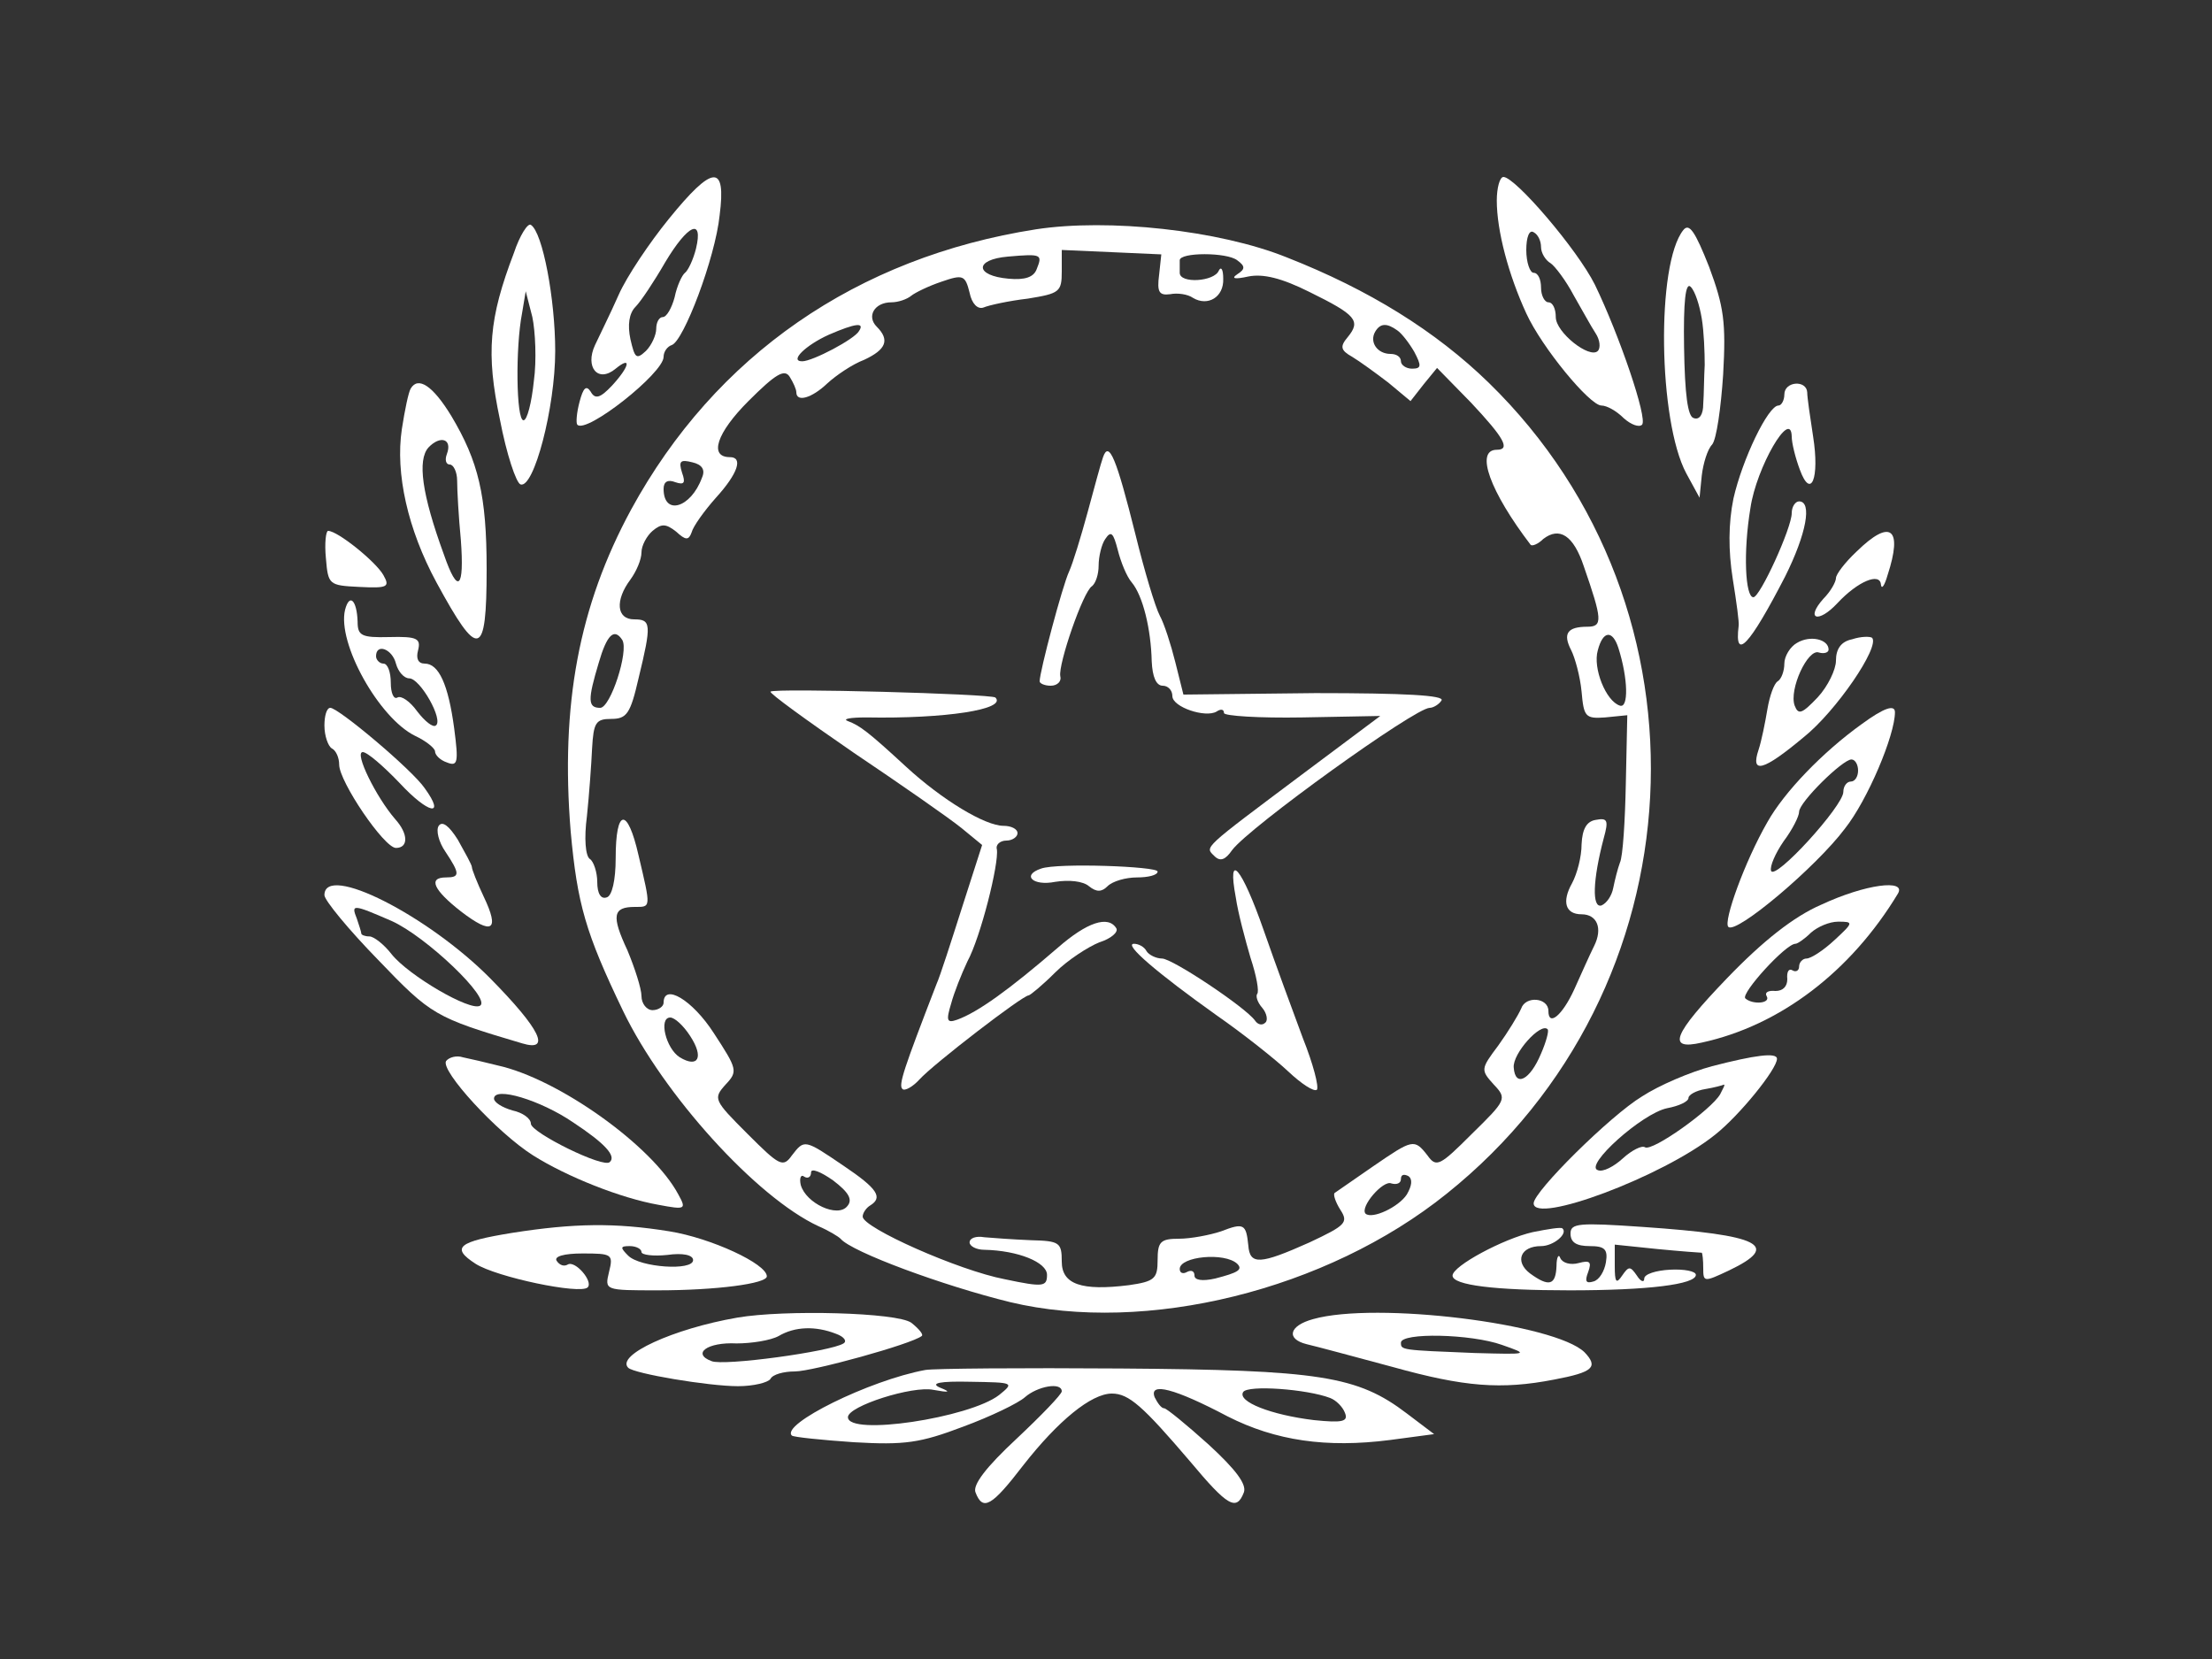 <?xml version="1.0" standalone="no"?>
<!DOCTYPE svg PUBLIC "-//W3C//DTD SVG 20010904//EN"
 "http://www.w3.org/TR/2001/REC-SVG-20010904/DTD/svg10.dtd">
<svg version="1.0" xmlns="http://www.w3.org/2000/svg"
 width="300pt" height="225pt" viewBox="0 0 300 225"
 preserveAspectRatio="xMidYMid meet">
<rect x="0" y="0" width="300" height="225" fill="#333333" stroke="none"/>
<g transform="translate(0,225) scale(0.1,-0.1)"
fill="white" stroke="none">
<path d="M907 1953 c-26 -32 -57 -78 -68 -103 -11 -25 -26 -55 -32 -68 -14
-30 4 -52 28 -32 22 18 19 3 -5 -23 -16 -17 -23 -19 -29 -8 -6 9 -10 5 -15
-14 -4 -15 -5 -29 -3 -31 12 -13 117 70 117 92 0 7 5 14 11 16 16 5 59 118 65
176 9 70 -9 69 -69 -5z m37 -40 c-4 -16 -11 -30 -15 -33 -4 -3 -11 -18 -14
-33 -4 -15 -11 -27 -16 -27 -5 0 -9 -7 -9 -16 0 -8 -6 -22 -14 -30 -13 -12
-15 -10 -21 16 -4 19 -2 35 7 44 7 7 25 34 40 60 31 52 52 61 42 19z"/>
<path d="M2030 1978 c0 -41 16 -101 40 -153 21 -46 86 -125 102 -125 7 0 20
-7 30 -17 10 -9 21 -13 25 -9 8 8 -31 122 -64 190 -24 48 -108 146 -124 146
-5 0 -9 -15 -9 -32z m60 -63 c0 -8 6 -18 13 -22 6 -4 21 -24 31 -43 11 -19 24
-43 30 -52 6 -9 7 -20 3 -24 -11 -11 -57 25 -57 46 0 11 -4 20 -10 20 -5 0
-10 9 -10 20 0 11 -4 20 -10 20 -5 0 -10 14 -10 31 0 17 4 28 10 24 6 -3 10
-12 10 -20z"/>
<path d="M697 1907 c-34 -89 -38 -136 -19 -226 9 -47 22 -86 28 -88 18 -6 47
104 47 181 0 70 -17 161 -33 171 -4 3 -15 -14 -23 -38z m27 -174 c-3 -29 -9
-53 -14 -53 -10 0 -11 99 -2 145 l5 30 9 -35 c4 -19 6 -59 2 -87z"/>
<path d="M1405 1939 c-243 -38 -435 -171 -549 -380 -71 -131 -96 -265 -82
-437 9 -98 20 -137 71 -243 55 -114 181 -253 265 -292 14 -6 27 -14 30 -17 15
-18 140 -64 230 -86 184 -44 429 16 592 147 345 276 372 793 57 1100 -72 70
-162 126 -274 170 -92 37 -242 53 -340 38z m1 -54 c-4 -11 -16 -15 -38 -13
-46 4 -47 26 -1 30 46 4 47 3 39 -17z m166 -8 c-3 -23 0 -28 15 -26 10 2 24 0
31 -5 20 -12 42 1 41 26 0 13 -3 17 -6 11 -6 -15 -53 -18 -53 -3 0 6 0 13 0
17 0 11 64 11 78 0 11 -8 11 -12 0 -19 -9 -6 -3 -7 15 -3 20 4 45 -2 83 -21
63 -31 70 -39 52 -61 -11 -13 -10 -18 6 -27 10 -6 32 -22 49 -35 l30 -25 18
23 18 22 46 -47 c45 -48 54 -64 35 -64 -30 0 -9 -57 46 -129 2 -2 10 1 17 8
22 17 41 5 55 -37 25 -72 26 -82 5 -82 -27 0 -34 -9 -22 -32 5 -10 12 -35 14
-56 3 -34 5 -37 32 -35 l30 3 -2 -93 c-1 -50 -4 -99 -8 -107 -3 -8 -7 -24 -9
-34 -2 -11 -9 -21 -16 -24 -13 -4 -12 34 3 91 7 25 5 28 -11 25 -12 -2 -18
-12 -19 -33 0 -17 -6 -40 -13 -53 -14 -25 -9 -42 13 -42 21 0 29 -19 17 -43
-6 -12 -18 -39 -27 -59 -16 -35 -35 -51 -35 -29 0 18 -31 21 -37 3 -4 -9 -18
-32 -31 -50 -24 -32 -24 -33 -6 -53 18 -19 17 -21 -30 -67 -43 -43 -48 -46
-60 -29 -18 23 -20 22 -74 -15 -26 -18 -49 -34 -52 -36 -2 -2 1 -12 8 -23 11
-17 7 -21 -42 -44 -67 -30 -81 -31 -83 -4 -3 29 -6 31 -37 19 -15 -5 -41 -10
-57 -10 -25 0 -29 -4 -29 -29 0 -25 -4 -29 -39 -34 -64 -8 -91 1 -91 32 0 26
-3 28 -42 29 -24 1 -52 3 -63 4 -11 2 -20 -1 -20 -7 0 -5 9 -10 20 -10 46 -1
85 -17 85 -34 0 -16 -5 -17 -57 -6 -63 12 -193 70 -193 85 0 5 5 12 10 15 18
11 10 23 -36 54 -53 36 -53 36 -70 14 -12 -17 -17 -14 -60 29 -46 46 -47 48
-30 67 17 18 16 21 -16 70 -29 45 -68 68 -68 41 0 -5 -7 -10 -15 -10 -8 0 -15
9 -15 19 0 10 -9 38 -19 62 -22 47 -20 59 10 59 22 0 22 -2 5 70 -15 66 -31
64 -31 -4 0 -30 -5 -51 -12 -53 -8 -3 -13 5 -13 21 0 13 -5 28 -10 31 -6 4 -8
28 -4 58 3 29 6 70 7 92 2 35 5 40 26 40 21 0 26 7 37 55 18 74 17 80 -6 80
-24 0 -26 26 -5 54 8 11 15 27 15 37 0 9 7 22 15 29 12 10 18 10 32 -1 13 -12
17 -12 21 -1 2 8 17 29 33 47 30 33 37 55 19 55 -29 0 -18 33 25 76 37 37 49
44 56 33 5 -8 9 -17 9 -21 0 -14 21 -8 42 12 12 11 34 26 50 32 30 14 35 27
17 45 -14 14 -3 33 20 33 9 0 21 4 27 9 5 4 23 13 41 19 29 10 32 9 38 -15 3
-15 11 -23 19 -20 7 3 34 9 60 12 43 7 46 9 46 37 l0 29 68 -3 67 -3 -3 -28z
m-407 -76 c-6 -11 -63 -41 -77 -41 -18 0 5 22 36 36 37 16 49 17 41 5z m730 1
c6 -4 16 -17 23 -29 10 -19 10 -23 -3 -23 -8 0 -15 5 -15 10 0 6 -6 10 -14 10
-18 0 -29 16 -21 30 7 12 16 12 30 2z m-943 -200 c-15 -41 -52 -52 -52 -15 0
10 6 13 16 9 12 -4 14 -1 9 13 -5 16 -2 18 14 14 13 -3 18 -10 13 -21z m-108
-220 c9 -15 -16 -92 -30 -92 -17 0 -17 11 -2 61 11 38 21 48 32 31z m1351 -11
c13 -41 14 -82 2 -78 -19 6 -37 51 -30 75 7 27 20 28 28 3z m-1259 -526 c19
-29 11 -44 -14 -29 -19 12 -29 54 -13 54 6 0 18 -11 27 -25z m1154 -24 c-15
-36 -35 -46 -37 -19 -2 19 37 62 46 52 2 -2 -2 -17 -9 -33z m-941 -207 c-13
-16 -56 4 -63 29 -2 9 0 15 5 11 5 -3 9 0 9 6 0 6 13 1 30 -11 21 -16 27 -26
19 -35z m759 16 c-11 -17 -47 -34 -56 -26 -8 9 24 46 35 41 7 -2 13 0 13 6 0
6 4 7 10 4 6 -4 5 -13 -2 -25z m-230 -94 c8 -8 1 -12 -30 -20 -18 -4 -28 -2
-28 4 0 6 -4 8 -10 5 -5 -3 -10 -2 -10 4 0 17 61 23 78 7z"/>
<path d="M1496 1630 c-3 -8 -12 -42 -21 -75 -9 -33 -20 -69 -25 -80 -9 -19
-40 -136 -40 -149 0 -3 7 -6 15 -6 9 0 15 6 13 13 -3 16 31 115 43 122 5 4 9
16 9 28 0 12 4 29 9 36 8 12 11 8 17 -15 4 -16 12 -36 19 -44 15 -18 26 -63
27 -107 1 -21 6 -33 15 -33 7 0 13 -6 13 -14 0 -15 45 -30 60 -21 6 4 10 3 10
-2 0 -4 48 -7 106 -6 l106 2 -103 -77 c-140 -105 -135 -100 -122 -113 8 -8 15
-5 24 8 23 31 248 193 268 193 5 0 13 5 16 10 5 7 -50 10 -171 10 l-179 -2
-11 44 c-6 24 -15 52 -21 63 -6 11 -21 61 -33 110 -26 104 -36 128 -44 105z"/>
<path d="M1045 1312 c-2 -2 49 -39 113 -83 64 -43 130 -89 146 -102 l28 -23
-27 -84 c-15 -47 -30 -94 -35 -105 -44 -114 -52 -137 -46 -142 3 -3 14 3 23
13 19 21 140 114 148 114 2 0 19 14 36 31 17 17 45 35 60 41 16 5 26 14 23 19
-11 18 -40 8 -79 -26 -66 -57 -109 -88 -137 -98 -14 -5 -15 -1 -8 22 4 15 14
40 22 57 18 33 43 133 40 152 -2 6 4 12 13 12 8 0 15 5 15 10 0 6 -9 10 -19
10 -25 0 -83 35 -132 80 -52 48 -63 56 -79 62 -8 3 3 5 25 5 107 -2 191 11
175 27 -6 5 -300 13 -305 8z"/>
<path d="M1412 1072 c-27 -9 -11 -24 19 -18 19 3 38 1 46 -6 10 -8 17 -8 25 0
7 7 25 12 40 12 15 0 28 3 28 8 0 7 -136 12 -158 4z"/>
<path d="M1676 1033 c3 -21 13 -58 20 -82 8 -24 12 -46 9 -49 -2 -3 0 -11 7
-19 6 -7 8 -17 4 -20 -4 -4 -10 -3 -14 3 -13 18 -112 84 -126 84 -8 0 -18 5
-21 10 -3 6 -11 10 -17 10 -15 0 32 -40 112 -97 36 -25 80 -60 97 -76 18 -17
35 -28 39 -25 3 4 -5 35 -19 70 -13 35 -37 100 -53 146 -30 86 -50 109 -38 45z"/>
<path d="M2283 1938 c-37 -46 -34 -259 4 -330 l18 -33 3 30 c2 17 8 36 14 42
6 7 12 50 15 95 4 71 1 92 -19 146 -19 48 -27 60 -35 50z m25 -120 c3 -18 4
-46 4 -63 -1 -16 -1 -40 -2 -53 0 -14 -5 -22 -13 -19 -8 2 -12 32 -13 96 -1
62 2 89 9 82 6 -6 12 -25 15 -43z"/>
<path d="M557 1723 c-3 -5 -8 -29 -12 -55 -9 -60 8 -136 47 -208 57 -105 68
-103 68 18 0 100 -11 146 -48 208 -25 41 -45 54 -55 37z m49 -89 c-3 -8 -1
-14 4 -14 5 0 10 -10 10 -22 0 -13 2 -49 5 -80 5 -67 -4 -75 -23 -20 -30 82
-36 128 -21 145 16 17 33 12 25 -9z"/>
<path d="M2420 1715 c0 -8 -4 -15 -8 -15 -14 0 -49 -73 -61 -126 -7 -34 -7
-71 -1 -109 5 -31 9 -60 8 -64 -6 -49 15 -26 63 67 29 58 37 102 19 102 -5 0
-10 -7 -10 -16 0 -20 -43 -114 -52 -114 -11 0 -14 61 -4 121 8 55 55 136 56
97 0 -9 5 -29 11 -45 15 -41 27 -12 18 45 -4 26 -8 53 -8 60 -1 17 -31 15 -31
-3z"/>
<path d="M442 1493 c3 -36 4 -37 45 -39 39 -2 42 0 33 16 -10 18 -62 60 -75
60 -3 0 -5 -17 -3 -37z"/>
<path d="M2518 1502 c-16 -15 -28 -31 -28 -36 0 -5 -7 -18 -17 -28 -25 -28 -7
-34 19 -6 28 30 58 42 59 25 1 -7 5 -1 9 13 21 64 4 77 -42 32z"/>
<path d="M468 1423 c-11 -45 46 -147 95 -171 15 -7 27 -17 27 -21 0 -5 7 -12
16 -15 15 -6 16 0 10 46 -8 60 -21 88 -40 88 -9 0 -12 7 -9 18 4 16 -1 19 -39
18 -38 -1 -43 2 -43 21 -1 29 -11 39 -17 16z m69 -73 c3 -11 11 -20 18 -20 15
0 47 -57 36 -64 -4 -3 -15 6 -25 19 -10 14 -22 22 -27 19 -5 -3 -9 6 -9 20 0
14 -4 26 -10 26 -5 0 -10 5 -10 10 0 18 22 10 27 -10z"/>
<path d="M2437 1378 c-9 -5 -17 -18 -17 -28 0 -10 -4 -21 -9 -24 -5 -3 -11
-20 -14 -38 -3 -18 -8 -43 -12 -55 -11 -33 6 -29 61 17 44 35 104 123 93 135
-3 2 -15 2 -27 -2 -15 -3 -22 -13 -22 -29 0 -12 -11 -35 -25 -50 -21 -22 -26
-24 -31 -11 -8 22 18 78 33 72 7 -2 13 0 13 4 0 14 -25 20 -43 9z"/>
<path d="M440 1266 c0 -14 5 -28 10 -31 6 -3 10 -13 10 -22 0 -23 61 -113 77
-113 17 0 17 19 -1 39 -26 30 -56 91 -44 91 6 0 28 -19 50 -42 39 -42 63 -47
34 -7 -17 25 -117 109 -128 109 -5 0 -8 -11 -8 -24z"/>
<path d="M2525 1268 c-53 -38 -105 -92 -128 -133 -31 -54 -60 -135 -53 -142
10 -11 119 81 158 133 31 39 68 127 68 158 0 11 -15 6 -45 -16z m-5 -63 c0 -8
-4 -15 -10 -15 -5 0 -10 -6 -10 -14 0 -19 -93 -121 -98 -107 -2 6 6 24 17 40
12 16 21 34 21 40 0 13 59 71 71 71 5 0 9 -7 9 -15z"/>
<path d="M595 1130 c-4 -6 0 -22 9 -35 20 -30 20 -35 1 -35 -25 0 -17 -17 20
-46 43 -33 53 -26 31 20 -9 19 -16 37 -16 40 0 3 -9 19 -19 37 -12 19 -21 26
-26 19z"/>
<path d="M440 1036 c0 -7 33 -47 73 -88 72 -75 77 -78 195 -113 40 -12 25 19
-43 88 -84 85 -225 157 -225 113z m91 -35 c47 -21 136 -106 120 -115 -13 -8
-97 41 -120 70 -10 13 -24 24 -30 24 -6 0 -11 2 -11 4 0 2 -3 11 -6 20 -8 20
-6 20 47 -3z"/>
<path d="M2470 1023 c-37 -16 -79 -49 -128 -100 -73 -76 -82 -98 -34 -87 106
23 202 96 266 202 12 20 -44 13 -104 -15z m18 -48 c-15 -14 -32 -25 -38 -25
-5 0 -10 -5 -10 -11 0 -5 -4 -8 -9 -5 -5 3 -8 -2 -7 -12 0 -10 -6 -16 -16 -16
-10 1 -15 -2 -12 -7 6 -10 -19 -12 -29 -3 -6 7 55 74 68 74 3 0 13 7 21 15 9
8 25 15 37 15 21 0 21 -1 -5 -25z"/>
<path d="M605 811 c-8 -13 69 -97 118 -128 46 -29 119 -58 170 -67 37 -7 38
-6 27 14 -35 66 -163 157 -245 175 -16 4 -37 9 -47 11 -9 3 -19 0 -23 -5z
m172 -83 c44 -29 59 -46 50 -54 -8 -9 -107 40 -107 52 0 7 -11 15 -25 18 -14
4 -25 11 -25 16 0 17 63 -2 107 -32z"/>
<path d="M2322 804 c-30 -8 -72 -26 -95 -41 -43 -26 -147 -129 -147 -145 0
-29 175 36 246 93 33 26 84 89 84 103 0 9 -30 5 -88 -10z m11 -38 c-12 -21
-92 -78 -102 -72 -4 3 -18 -4 -30 -15 -12 -11 -27 -19 -34 -16 -19 6 60 77 94
84 16 3 29 9 29 14 0 4 10 10 23 12 12 2 23 5 25 6 2 0 -1 -5 -5 -13z"/>
<path d="M695 578 c-74 -12 -84 -20 -50 -42 28 -18 142 -42 152 -32 8 8 -17
37 -27 31 -5 -3 -11 -1 -15 5 -4 6 10 10 35 10 40 0 42 -1 36 -25 -6 -25 -6
-25 66 -25 79 0 148 9 148 19 0 17 -76 52 -132 61 -74 12 -130 11 -213 -2z
m175 -26 c0 -4 16 -6 35 -4 21 3 35 0 35 -7 0 -15 -72 -10 -88 6 -11 11 -11
13 2 13 9 0 16 -4 16 -8z"/>
<path d="M2079 579 c-40 -9 -109 -46 -109 -59 0 -13 57 -20 159 -20 106 0 171
8 171 21 0 5 -16 8 -35 7 -19 -1 -35 -6 -35 -12 0 -6 -5 -4 -10 4 -9 13 -11
13 -20 0 -8 -12 -10 -9 -10 13 l0 29 58 -6 c31 -3 58 -5 60 -5 1 -1 2 -10 2
-21 0 -19 1 -19 35 -3 71 34 43 48 -117 59 -87 6 -98 5 -98 -9 0 -12 8 -17 26
-17 20 0 25 -4 22 -22 -2 -12 -9 -24 -17 -26 -10 -3 -12 0 -7 13 5 14 2 16
-13 12 -11 -3 -22 0 -25 7 -2 6 -5 1 -5 -11 -1 -26 -10 -29 -36 -10 -21 16
-13 37 15 37 17 0 37 17 29 24 -2 2 -20 -1 -40 -5z"/>
<path d="M1000 463 c-87 -15 -165 -51 -148 -68 8 -8 109 -25 149 -25 21 0 41
5 44 10 3 6 18 10 33 10 24 0 158 37 172 48 3 2 -4 10 -14 18 -19 14 -172 18
-236 7z m134 -22 c11 -4 15 -10 10 -13 -17 -11 -163 -31 -179 -24 -27 10 -6
26 34 24 20 0 46 4 57 10 22 13 50 14 78 3z"/>
<path d="M1781 461 c-33 -9 -37 -27 -9 -34 13 -3 65 -17 117 -31 97 -27 147
-31 219 -17 53 10 60 17 41 37 -40 39 -283 69 -368 45z m256 -35 c37 -13 37
-13 -37 -11 -100 4 -100 4 -100 14 0 14 95 12 137 -3z"/>
<path d="M1255 392 c-76 -14 -197 -74 -181 -89 2 -2 40 -6 84 -9 69 -4 90 -1
148 21 38 14 75 32 84 40 17 15 50 21 50 8 0 -4 -28 -33 -61 -64 -42 -39 -60
-63 -56 -73 10 -26 22 -19 65 37 47 60 92 97 120 97 23 0 42 -17 106 -92 51
-61 63 -68 73 -42 4 11 -11 31 -48 65 -30 27 -57 49 -60 49 -4 0 -9 7 -13 15
-8 21 27 12 99 -26 65 -33 134 -43 220 -32 l60 8 -37 28 c-67 51 -118 59 -388
61 -135 1 -254 0 -265 -2z m100 -34 c-40 -31 -205 -56 -205 -30 0 15 88 43
116 37 22 -4 24 -3 9 3 -14 6 -1 9 41 8 59 -1 60 -1 39 -18z m449 -4 c8 -3 17
-12 20 -20 5 -12 -3 -14 -42 -10 -58 7 -104 25 -96 38 6 10 87 4 118 -8z"/>
</g>
</svg>
